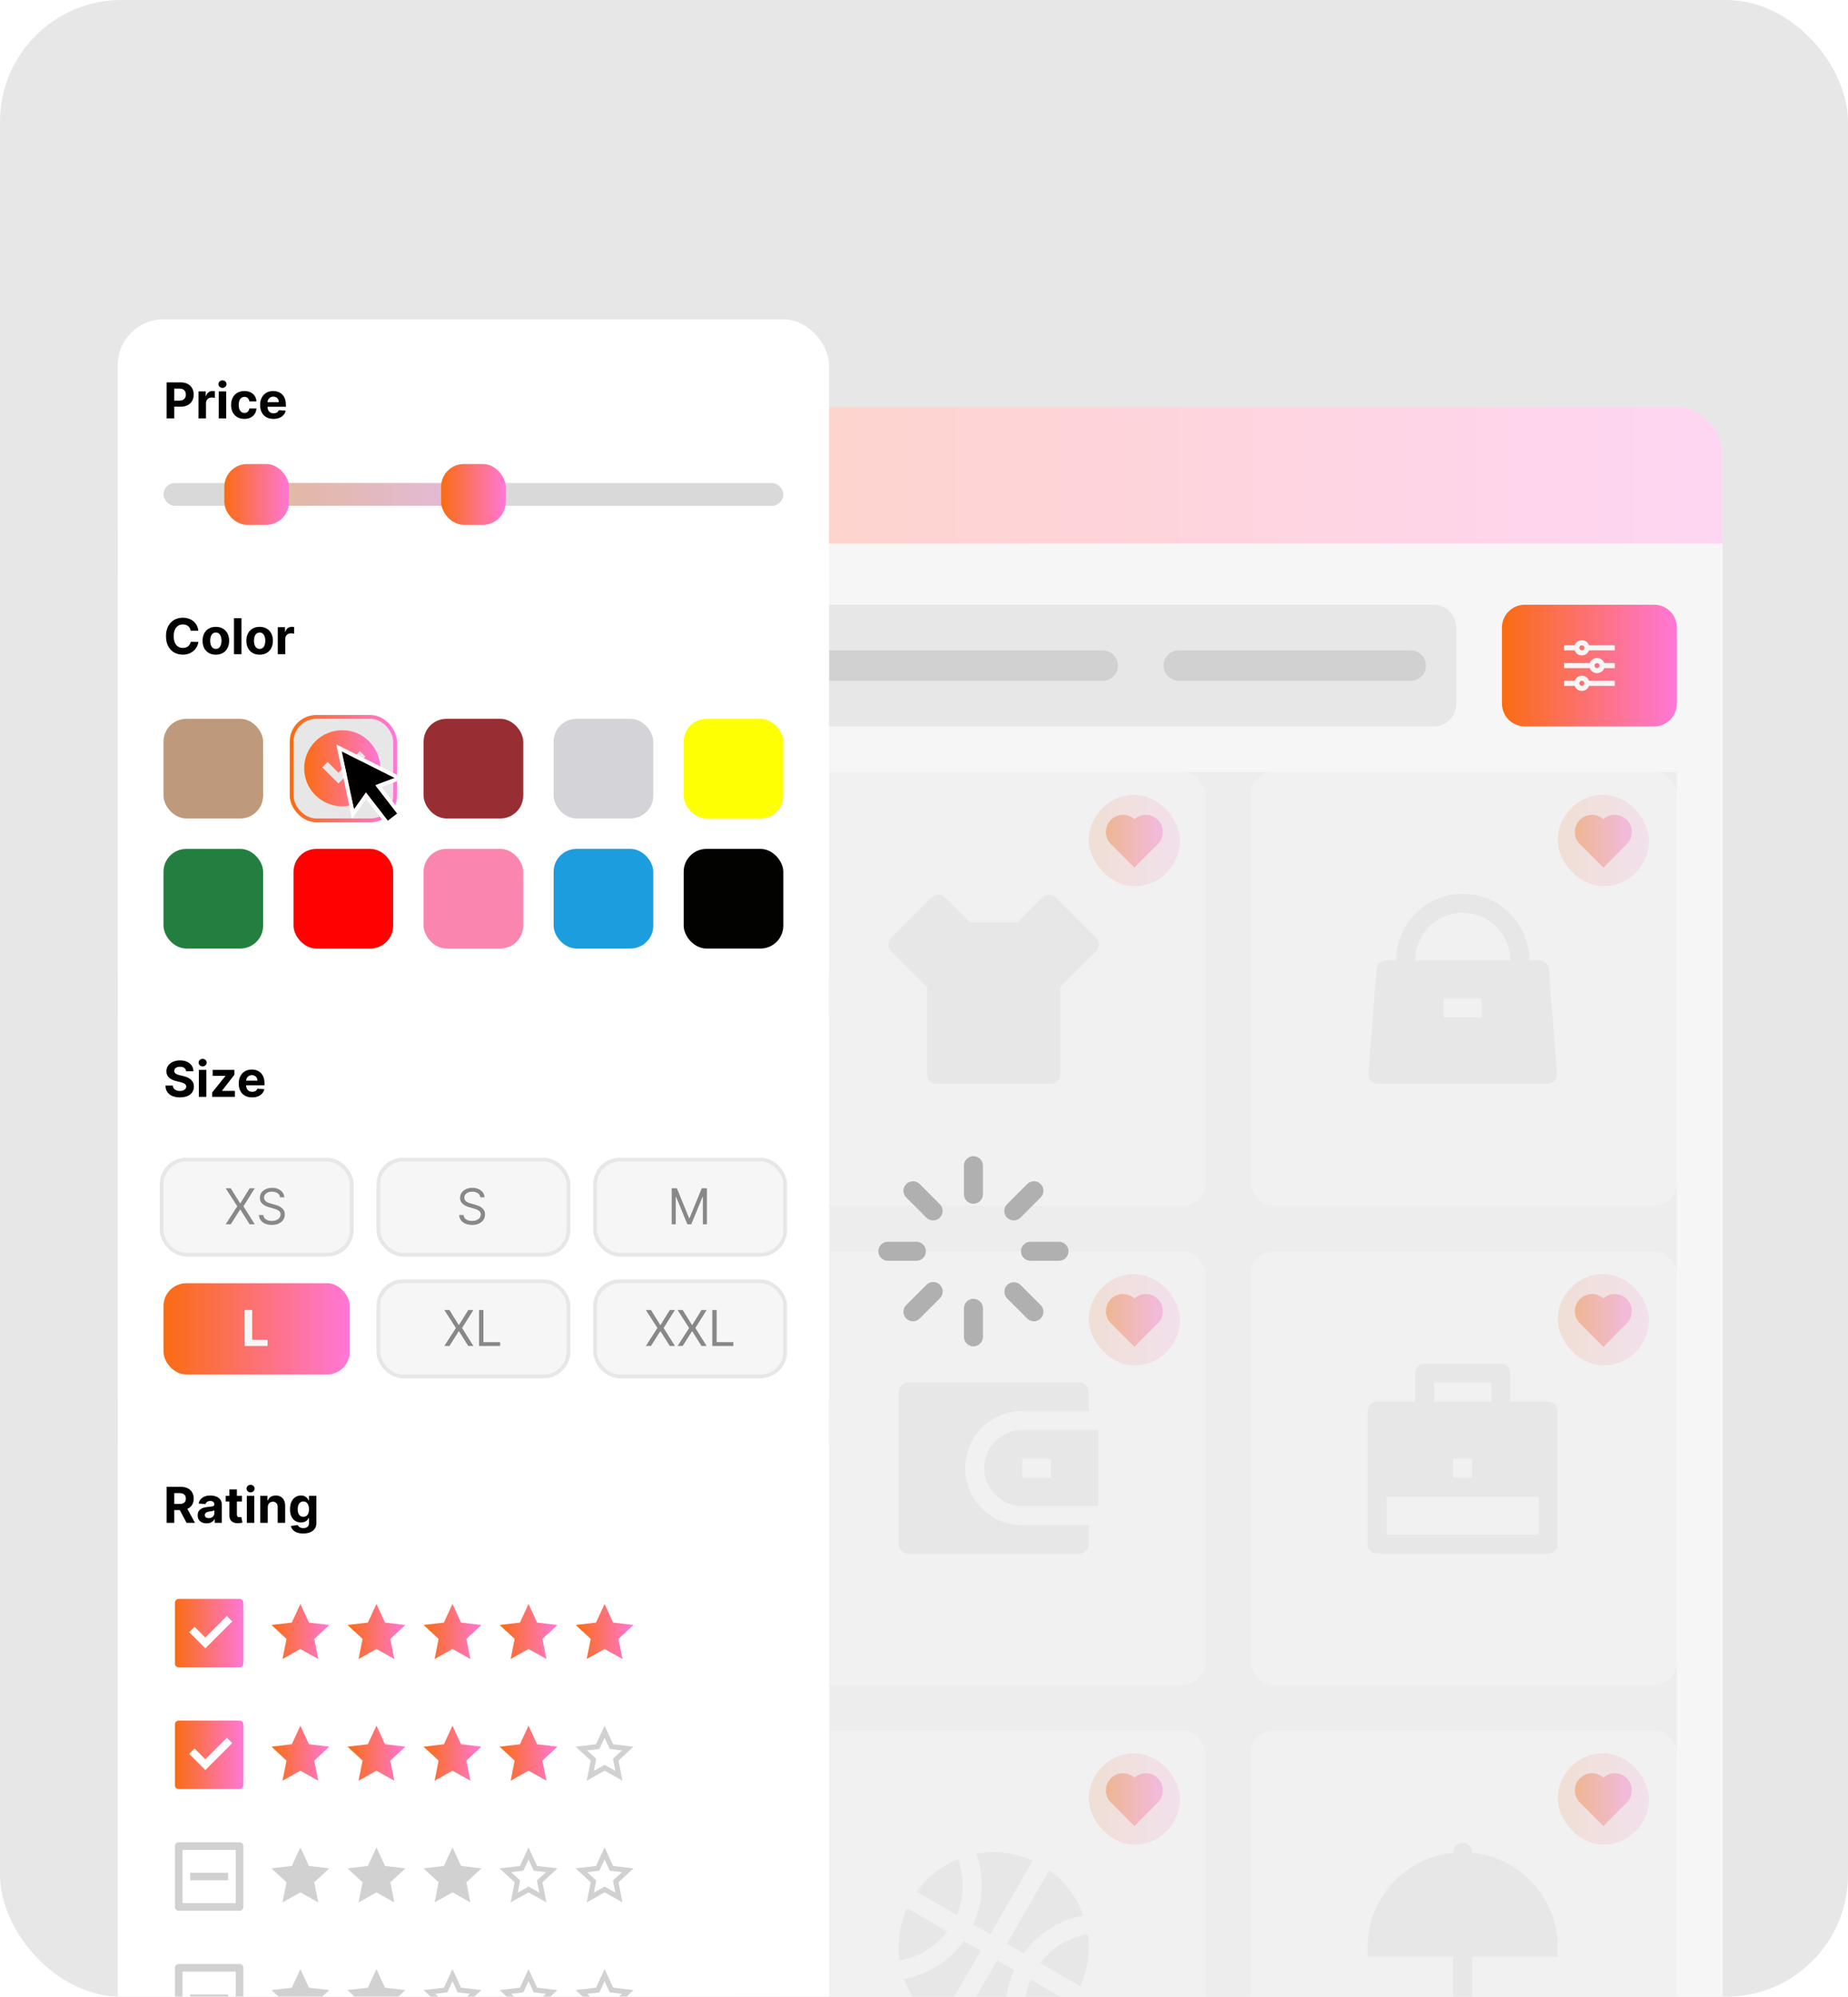 <svg width="486" height="525" viewBox="0 0 486 525" fill="none" xmlns="http://www.w3.org/2000/svg">
<g clip-path="url(#clip0_3101_11355)">
<rect width="486" height="525" rx="32" fill="#E7E7E7"/>
<g filter="url(#filter0_d_3101_11355)">
<g clip-path="url(#clip1_3101_11355)">
<rect x="69" y="107" width="384" height="473" rx="12" fill="white"/>
<rect width="384" height="36" transform="translate(69 107)" fill="url(#paint0_linear_3101_11355)" fill-opacity="0.3"/>
<circle cx="87" cy="125" r="6" fill="url(#paint1_linear_3101_11355)"/>
<circle cx="107" cy="125" r="6" fill="url(#paint2_linear_3101_11355)"/>
<circle cx="127" cy="125" r="6" fill="url(#paint3_linear_3101_11355)"/>
<rect width="384" height="437" transform="translate(69 143)" fill="#F6F6F6"/>
<path d="M81 165C81 161.686 83.686 159 87 159H377C380.314 159 383 161.686 383 165V185C383 188.314 380.314 191 377 191H87C83.686 191 81 188.314 81 185V165Z" fill="#E7E7E7"/>
<g clip-path="url(#clip2_3101_11355)">
<path d="M101.021 178.077L103.877 180.931L102.933 181.875L100.079 179.019C99.016 179.871 97.695 180.334 96.334 180.332C93.022 180.332 90.334 177.644 90.334 174.332C90.334 171.02 93.022 168.332 96.334 168.332C99.646 168.332 102.334 171.02 102.334 174.332C102.336 175.693 101.873 177.015 101.021 178.077ZM99.684 177.582C100.53 176.712 101.003 175.546 101.001 174.332C101.001 171.753 98.912 169.665 96.334 169.665C93.755 169.665 91.667 171.753 91.667 174.332C91.667 176.91 93.755 178.999 96.334 178.999C97.548 179.001 98.714 178.528 99.584 177.682L99.684 177.582Z" fill="black"/>
</g>
<path d="M117 175C117 172.791 118.791 171 121 171H162C164.209 171 166 172.791 166 175C166 177.209 164.209 179 162 179H121C118.791 179 117 177.209 117 175Z" fill="#D1D1D1"/>
<path d="M178 175C178 172.791 179.791 171 182 171H290C292.209 171 294 172.791 294 175C294 177.209 292.209 179 290 179H182C179.791 179 178 177.209 178 175Z" fill="#D1D1D1"/>
<path d="M306 175C306 172.791 307.791 171 310 171H371C373.209 171 375 172.791 375 175C375 177.209 373.209 179 371 179H310C307.791 179 306 177.209 306 175Z" fill="#D1D1D1"/>
<path d="M395 165C395 161.686 397.686 159 401 159H435C438.314 159 441 161.686 441 165V185C441 188.314 438.314 191 435 191H401C397.686 191 395 188.314 395 185V165Z" fill="url(#paint4_linear_3101_11355)"/>
<g clip-path="url(#clip3_3101_11355)">
<path d="M414.114 179C414.252 178.61 414.507 178.272 414.845 178.033C415.183 177.794 415.587 177.665 416.001 177.665C416.415 177.665 416.818 177.794 417.156 178.033C417.494 178.272 417.75 178.61 417.887 179H424.667V180.334H417.887C417.75 180.724 417.494 181.062 417.156 181.301C416.818 181.54 416.415 181.669 416.001 181.669C415.587 181.669 415.183 181.54 414.845 181.301C414.507 181.062 414.252 180.724 414.114 180.334H411.334V179H414.114ZM418.114 174.334C418.252 173.943 418.507 173.605 418.845 173.366C419.183 173.127 419.587 172.999 420.001 172.999C420.415 172.999 420.818 173.127 421.156 173.366C421.494 173.605 421.75 173.943 421.887 174.334H424.667V175.667H421.887C421.75 176.057 421.494 176.395 421.156 176.634C420.818 176.874 420.415 177.002 420.001 177.002C419.587 177.002 419.183 176.874 418.845 176.634C418.507 176.395 418.252 176.057 418.114 175.667H411.334V174.334H418.114ZM414.114 169.667C414.252 169.277 414.507 168.939 414.845 168.7C415.183 168.46 415.587 168.332 416.001 168.332C416.415 168.332 416.818 168.46 417.156 168.7C417.494 168.939 417.75 169.277 417.887 169.667H424.667V171H417.887C417.75 171.391 417.494 171.729 417.156 171.968C416.818 172.207 416.415 172.335 416.001 172.335C415.587 172.335 415.183 172.207 414.845 171.968C414.507 171.729 414.252 171.391 414.114 171H411.334V169.667H414.114ZM416.001 171C416.177 171 416.347 170.93 416.472 170.805C416.597 170.68 416.667 170.51 416.667 170.334C416.667 170.157 416.597 169.987 416.472 169.862C416.347 169.737 416.177 169.667 416.001 169.667C415.824 169.667 415.654 169.737 415.529 169.862C415.404 169.987 415.334 170.157 415.334 170.334C415.334 170.51 415.404 170.68 415.529 170.805C415.654 170.93 415.824 171 416.001 171ZM420.001 175.667C420.177 175.667 420.347 175.597 420.472 175.472C420.597 175.347 420.667 175.177 420.667 175C420.667 174.824 420.597 174.654 420.472 174.529C420.347 174.404 420.177 174.334 420.001 174.334C419.824 174.334 419.654 174.404 419.529 174.529C419.404 174.654 419.334 174.824 419.334 175C419.334 175.177 419.404 175.347 419.529 175.472C419.654 175.597 419.824 175.667 420.001 175.667ZM416.001 180.334C416.177 180.334 416.347 180.263 416.472 180.138C416.597 180.013 416.667 179.844 416.667 179.667C416.667 179.49 416.597 179.321 416.472 179.196C416.347 179.071 416.177 179 416.001 179C415.824 179 415.654 179.071 415.529 179.196C415.404 179.321 415.334 179.49 415.334 179.667C415.334 179.844 415.404 180.013 415.529 180.138C415.654 180.263 415.824 180.334 416.001 180.334Z" fill="#F6F6F6"/>
</g>
<rect x="81" y="203" width="112" height="114" rx="6" fill="white"/>
<rect x="162" y="209" width="24" height="24" rx="12" fill="url(#paint5_linear_3101_11355)" fill-opacity="0.3"/>
<g clip-path="url(#clip4_3101_11355)">
<path d="M174.001 215.397C175.763 213.815 178.485 213.867 180.182 215.568C181.879 217.269 181.937 219.978 180.359 221.745L173.999 228.114L167.641 221.745C166.063 219.978 166.122 217.264 167.818 215.568C169.517 213.87 172.234 213.813 174.001 215.397Z" fill="url(#paint6_linear_3101_11355)"/>
</g>
<g clip-path="url(#clip5_3101_11355)">
<path d="M124.5 240V257.5L137 251.25L149.5 257.5V240H157C157.663 240 158.299 240.263 158.768 240.732C159.237 241.201 159.5 241.837 159.5 242.5V282.5C159.5 283.163 159.237 283.799 158.768 284.268C158.299 284.737 157.663 285 157 285H117C116.337 285 115.701 284.737 115.232 284.268C114.763 283.799 114.5 283.163 114.5 282.5V242.5C114.5 241.837 114.763 241.201 115.232 240.732C115.701 240.263 116.337 240 117 240H124.5ZM137 250L125.75 237.5H148.25L137 250ZM139.5 258.09L137 256.84L134.5 258.09V280H139.5V258.09ZM144.5 265V270H154.5V265H144.5Z" fill="#E7E7E7"/>
</g>
<rect x="205" y="203" width="112" height="114" rx="6" fill="white"/>
<g clip-path="url(#clip6_3101_11355)">
<path d="M267.621 242.501L274.136 235.983C274.368 235.751 274.644 235.566 274.947 235.441C275.251 235.315 275.576 235.25 275.904 235.25C276.233 235.25 276.558 235.315 276.862 235.441C277.165 235.566 277.441 235.751 277.673 235.983L288.278 246.591C288.747 247.06 289.01 247.695 289.01 248.358C289.01 249.021 288.747 249.657 288.278 250.126L278.833 259.571V282.501C278.833 283.164 278.57 283.8 278.101 284.268C277.632 284.737 276.996 285.001 276.333 285.001H246.333C245.67 285.001 245.034 284.737 244.565 284.268C244.097 283.8 243.833 283.164 243.833 282.501V259.571L234.388 250.126C233.92 249.657 233.656 249.021 233.656 248.358C233.656 247.695 233.92 247.06 234.388 246.591L244.993 235.983C245.225 235.751 245.501 235.566 245.805 235.441C246.108 235.315 246.433 235.25 246.762 235.25C247.091 235.25 247.416 235.315 247.719 235.441C248.023 235.566 248.299 235.751 248.531 235.983L255.046 242.501H267.621Z" fill="#E7E7E7"/>
</g>
<rect x="286.334" y="209" width="24" height="24" rx="12" fill="url(#paint7_linear_3101_11355)" fill-opacity="0.3"/>
<g clip-path="url(#clip7_3101_11355)">
<path d="M298.335 215.397C300.096 213.815 302.819 213.867 304.516 215.568C306.213 217.269 306.271 219.978 304.693 221.745L298.333 228.114L291.975 221.745C290.397 219.978 290.456 217.264 292.152 215.568C293.85 213.87 296.568 213.813 298.335 215.397Z" fill="url(#paint8_linear_3101_11355)"/>
</g>
<rect x="329" y="203" width="112" height="114" rx="6" fill="white"/>
<g clip-path="url(#clip8_3101_11355)">
<path d="M384.665 235C389.307 235 393.758 236.844 397.04 240.126C400.321 243.408 402.165 247.859 402.165 252.5H404.85C405.48 252.5 406.086 252.738 406.549 253.165C407.011 253.593 407.294 254.18 407.343 254.808L409.458 282.308C409.509 282.969 409.295 283.623 408.864 284.126C408.432 284.63 407.819 284.941 407.158 284.993L406.965 285H362.365C361.702 285 361.066 284.737 360.597 284.268C360.129 283.799 359.865 283.163 359.865 282.5L359.873 282.308L361.988 254.808C362.036 254.18 362.32 253.593 362.782 253.165C363.244 252.738 363.851 252.5 364.48 252.5H367.165C367.165 247.859 369.009 243.408 372.291 240.126C375.573 236.844 380.024 235 384.665 235ZM389.665 262.5H379.665V267.5H389.665V262.5ZM384.665 240C381.444 240 378.347 241.244 376.021 243.472C373.694 245.699 372.318 248.739 372.178 251.958L372.165 252.5H397.165C397.165 249.279 395.921 246.182 393.694 243.856C391.466 241.529 388.426 240.152 385.208 240.013L384.665 240Z" fill="#E7E7E7"/>
</g>
<rect x="409.666" y="209" width="24" height="24" rx="12" fill="url(#paint9_linear_3101_11355)" fill-opacity="0.3"/>
<g clip-path="url(#clip9_3101_11355)">
<path d="M421.667 215.397C423.429 213.815 426.151 213.867 427.848 215.568C429.545 217.269 429.603 219.978 428.025 221.745L421.665 228.114L415.307 221.745C413.729 219.978 413.788 217.264 415.484 215.568C417.183 213.87 419.9 213.813 421.667 215.397Z" fill="url(#paint10_linear_3101_11355)"/>
</g>
<rect x="81" y="329" width="112" height="114" rx="6" fill="white"/>
<g clip-path="url(#clip10_3101_11355)">
<path d="M117 386H124.5C125.826 386 127.098 386.527 128.036 387.464C128.973 388.402 129.5 389.674 129.5 391V403.5C129.5 404.826 128.973 406.098 128.036 407.036C127.098 407.973 125.826 408.5 124.5 408.5H117C115.674 408.5 114.402 407.973 113.464 407.036C112.527 406.098 112 404.826 112 403.5V386C112 372.193 123.193 361 137 361C150.807 361 162 372.193 162 386V403.5C162 404.826 161.473 406.098 160.536 407.036C159.598 407.973 158.326 408.5 157 408.5H149.5C148.174 408.5 146.902 407.973 145.964 407.036C145.027 406.098 144.5 404.826 144.5 403.5V391C144.5 389.674 145.027 388.402 145.964 387.464C146.902 386.527 148.174 386 149.5 386H157C157 380.696 154.893 375.609 151.142 371.858C147.391 368.107 142.304 366 137 366C131.696 366 126.609 368.107 122.858 371.858C119.107 375.609 117 380.696 117 386Z" fill="#E7E7E7"/>
</g>
<rect x="162" y="335" width="24" height="24" rx="12" fill="url(#paint11_linear_3101_11355)" fill-opacity="0.3"/>
<g clip-path="url(#clip11_3101_11355)">
<path d="M174.001 341.397C175.763 339.815 178.485 339.867 180.182 341.568C181.879 343.269 181.937 345.978 180.359 347.745L173.999 354.114L167.641 347.745C166.063 345.978 166.122 343.264 167.818 341.568C169.517 339.87 172.234 339.813 174.001 341.397Z" fill="url(#paint12_linear_3101_11355)"/>
</g>
<rect x="205" y="329" width="112" height="114" rx="6" fill="white"/>
<g clip-path="url(#clip12_3101_11355)">
<path d="M286.334 371H268.834C264.856 371 261.04 372.58 258.227 375.393C255.414 378.206 253.834 382.022 253.834 386C253.834 389.978 255.414 393.794 258.227 396.607C261.04 399.42 264.856 401 268.834 401H286.334V406C286.334 406.663 286.071 407.299 285.602 407.768C285.133 408.237 284.497 408.5 283.834 408.5H238.834C238.171 408.5 237.535 408.237 237.066 407.768C236.597 407.299 236.334 406.663 236.334 406V366C236.334 365.337 236.597 364.701 237.066 364.232C237.535 363.763 238.171 363.5 238.834 363.5H283.834C284.497 363.5 285.133 363.763 285.602 364.232C286.071 364.701 286.334 365.337 286.334 366V371ZM268.834 376H288.834V396H268.834C266.182 396 263.638 394.946 261.763 393.071C259.888 391.196 258.834 388.652 258.834 386C258.834 383.348 259.888 380.804 261.763 378.929C263.638 377.054 266.182 376 268.834 376ZM268.834 383.5V388.5H276.334V383.5H268.834Z" fill="#E7E7E7"/>
</g>
<rect x="286.334" y="335" width="24" height="24" rx="12" fill="url(#paint13_linear_3101_11355)" fill-opacity="0.3"/>
<g clip-path="url(#clip13_3101_11355)">
<path d="M298.335 341.397C300.096 339.815 302.819 339.867 304.516 341.568C306.213 343.269 306.271 345.978 304.693 347.745L298.333 354.114L291.975 347.745C290.397 345.978 290.456 343.264 292.152 341.568C293.85 339.87 296.568 339.813 298.335 341.397Z" fill="url(#paint14_linear_3101_11355)"/>
</g>
<rect x="329" y="329" width="112" height="114" rx="6" fill="white"/>
<g clip-path="url(#clip14_3101_11355)">
<path d="M372.166 368.5V361C372.166 360.337 372.429 359.701 372.898 359.232C373.367 358.763 374.003 358.5 374.666 358.5H394.666C395.329 358.5 395.965 358.763 396.434 359.232C396.903 359.701 397.166 360.337 397.166 361V368.5H407.166C407.829 368.5 408.465 368.763 408.934 369.232C409.403 369.701 409.666 370.337 409.666 371V406C409.666 406.663 409.403 407.299 408.934 407.768C408.465 408.237 407.829 408.5 407.166 408.5H362.166C361.503 408.5 360.867 408.237 360.398 407.768C359.929 407.299 359.666 406.663 359.666 406V371C359.666 370.337 359.929 369.701 360.398 369.232C360.867 368.763 361.503 368.5 362.166 368.5H372.166ZM364.666 393.5V403.5H404.666V393.5H364.666ZM382.166 383.5V388.5H387.166V383.5H382.166ZM377.166 363.5V368.5H392.166V363.5H377.166Z" fill="#E7E7E7"/>
</g>
<rect x="409.666" y="335" width="24" height="24" rx="12" fill="url(#paint15_linear_3101_11355)" fill-opacity="0.3"/>
<g clip-path="url(#clip15_3101_11355)">
<path d="M421.667 341.397C423.429 339.815 426.151 339.867 427.848 341.568C429.545 343.269 429.603 345.978 428.025 347.745L421.665 354.114L415.307 347.745C413.729 345.978 413.788 343.264 415.484 341.568C417.183 339.87 419.9 339.813 421.667 341.397Z" fill="url(#paint16_linear_3101_11355)"/>
</g>
<rect x="81" y="455" width="112" height="114" rx="6" fill="white"/>
<g clip-path="url(#clip16_3101_11355)">
<path d="M114.5 489.5H159.5C160.163 489.5 160.799 489.763 161.268 490.232C161.737 490.701 162 491.337 162 492V532C162 532.663 161.737 533.299 161.268 533.768C160.799 534.237 160.163 534.5 159.5 534.5H114.5C113.837 534.5 113.201 534.237 112.732 533.768C112.263 533.299 112 532.663 112 532V492C112 491.337 112.263 490.701 112.732 490.232C113.201 489.763 113.837 489.5 114.5 489.5ZM119.5 499.5V504.5H124.5V499.5H119.5ZM119.5 509.5V514.5H124.5V509.5H119.5ZM119.5 519.5V524.5H154.5V519.5H119.5ZM129.5 509.5V514.5H134.5V509.5H129.5ZM129.5 499.5V504.5H134.5V499.5H129.5ZM139.5 499.5V504.5H144.5V499.5H139.5ZM149.5 499.5V504.5H154.5V499.5H149.5ZM139.5 509.5V514.5H144.5V509.5H139.5ZM149.5 509.5V514.5H154.5V509.5H149.5Z" fill="#E7E7E7"/>
</g>
<rect x="162" y="461" width="24" height="24" rx="12" fill="url(#paint17_linear_3101_11355)" fill-opacity="0.3"/>
<g clip-path="url(#clip17_3101_11355)">
<path d="M174.001 467.397C175.763 465.815 178.485 465.867 180.182 467.568C181.879 469.269 181.937 471.978 180.359 473.745L173.999 480.114L167.641 473.745C166.063 471.978 166.122 469.264 167.818 467.568C169.517 465.87 172.234 465.813 174.001 467.397Z" fill="url(#paint18_linear_3101_11355)"/>
</g>
<rect x="205" y="455" width="112" height="114" rx="6" fill="white"/>
<g clip-path="url(#clip18_3101_11355)">
<path d="M262.249 515.415L266.686 517.978C264.037 523.845 263.759 530.509 265.909 536.578C264.4 536.86 262.869 537.001 261.334 537C257.792 537.006 254.289 536.256 251.059 534.8L262.249 515.415ZM271.041 520.495L281.626 526.605C278.869 530.432 275.089 533.404 270.719 535.18C269.055 530.686 269.062 525.744 270.739 521.255L271.041 520.495ZM253.484 510.355L257.921 512.915L246.731 532.29C242.592 529.309 239.461 525.135 237.756 520.328C243.797 519.212 249.214 515.907 252.969 511.045L253.484 510.355ZM286.099 508.54C286.256 509.673 286.336 510.828 286.336 512C286.342 515.542 285.592 519.045 284.136 522.275L273.546 516.163C276.528 512.227 280.862 509.537 285.711 508.61L286.099 508.54ZM238.536 501.728L249.124 507.84C246.06 511.884 241.572 514.61 236.571 515.465C236.413 514.317 236.334 513.159 236.334 512C236.334 508.338 237.121 504.86 238.534 501.725L238.536 501.728ZM275.939 491.708C280.078 494.689 283.209 498.862 284.914 503.67C278.872 504.788 273.455 508.095 269.699 512.958L269.186 513.648L264.749 511.085L275.939 491.71V491.708ZM261.334 487C264.996 487 268.474 487.788 271.609 489.2L260.419 508.585L255.981 506.025C258.632 500.156 258.911 493.49 256.759 487.42C258.268 487.139 259.799 486.998 261.334 487ZM251.951 488.825C253.613 493.32 253.604 498.262 251.926 502.75L251.626 503.508L241.041 497.395C243.692 493.717 247.29 490.827 251.451 489.03L251.951 488.823V488.825Z" fill="#E7E7E7"/>
</g>
<rect x="286.334" y="461" width="24" height="24" rx="12" fill="url(#paint19_linear_3101_11355)" fill-opacity="0.3"/>
<g clip-path="url(#clip19_3101_11355)">
<path d="M298.335 467.397C300.096 465.815 302.819 465.867 304.516 467.568C306.213 469.269 306.271 471.978 304.693 473.745L298.333 480.114L291.975 473.745C290.397 471.978 290.456 469.264 292.152 467.568C293.85 465.87 296.568 465.813 298.335 467.397Z" fill="url(#paint20_linear_3101_11355)"/>
</g>
<rect x="329" y="455" width="112" height="114" rx="6" fill="white"/>
<g clip-path="url(#clip20_3101_11355)">
<path d="M387.166 487.125C399.799 488.377 409.666 499.038 409.666 512V514.5H387.166V529.5C387.166 530.826 387.693 532.098 388.63 533.036C389.568 533.973 390.84 534.5 392.166 534.5C393.492 534.5 394.764 533.973 395.702 533.036C396.639 532.098 397.166 530.826 397.166 529.5V527H402.166V529.5C402.166 532.152 401.112 534.696 399.237 536.571C397.362 538.446 394.818 539.5 392.166 539.5C389.514 539.5 386.97 538.446 385.095 536.571C383.22 534.696 382.166 532.152 382.166 529.5V514.5H359.666V512C359.666 499.038 369.534 488.377 382.166 487.125V487C382.166 486.337 382.429 485.701 382.898 485.232C383.367 484.763 384.003 484.5 384.666 484.5C385.329 484.5 385.965 484.763 386.434 485.232C386.903 485.701 387.166 486.337 387.166 487V487.125Z" fill="#E7E7E7"/>
</g>
<rect x="409.666" y="461" width="24" height="24" rx="12" fill="url(#paint21_linear_3101_11355)" fill-opacity="0.3"/>
<g clip-path="url(#clip21_3101_11355)">
<path d="M421.667 467.397C423.429 465.815 426.151 465.867 427.848 467.568C429.545 469.269 429.603 471.978 428.025 473.745L421.665 480.114L415.307 473.745C413.729 471.978 413.788 469.264 415.484 467.568C417.183 465.87 419.9 465.813 421.667 467.397Z" fill="url(#paint22_linear_3101_11355)"/>
</g>
</g>
</g>
<rect opacity="0.6" x="61" y="203" width="380" height="349" fill="#E7E7E7"/>
<g clip-path="url(#clip22_3101_11355)">
<path d="M256 304C256.663 304 257.299 304.263 257.768 304.732C258.237 305.201 258.5 305.837 258.5 306.5V314C258.5 314.663 258.237 315.299 257.768 315.768C257.299 316.237 256.663 316.5 256 316.5C255.337 316.5 254.701 316.237 254.232 315.768C253.763 315.299 253.5 314.663 253.5 314V306.5C253.5 305.837 253.763 305.201 254.232 304.732C254.701 304.263 255.337 304 256 304ZM256 341.5C256.663 341.5 257.299 341.763 257.768 342.232C258.237 342.701 258.5 343.337 258.5 344V351.5C258.5 352.163 258.237 352.799 257.768 353.268C257.299 353.737 256.663 354 256 354C255.337 354 254.701 353.737 254.232 353.268C253.763 352.799 253.5 352.163 253.5 351.5V344C253.5 343.337 253.763 342.701 254.232 342.232C254.701 341.763 255.337 341.5 256 341.5ZM281 329C281 329.663 280.737 330.299 280.268 330.768C279.799 331.237 279.163 331.5 278.5 331.5H271C270.337 331.5 269.701 331.237 269.232 330.768C268.763 330.299 268.5 329.663 268.5 329C268.5 328.337 268.763 327.701 269.232 327.232C269.701 326.763 270.337 326.5 271 326.5H278.5C279.163 326.5 279.799 326.763 280.268 327.232C280.737 327.701 281 328.337 281 329ZM243.5 329C243.5 329.663 243.237 330.299 242.768 330.768C242.299 331.237 241.663 331.5 241 331.5H233.5C232.837 331.5 232.201 331.237 231.732 330.768C231.263 330.299 231 329.663 231 329C231 328.337 231.263 327.701 231.732 327.232C232.201 326.763 232.837 326.5 233.5 326.5H241C241.663 326.5 242.299 326.763 242.768 327.232C243.237 327.701 243.5 328.337 243.5 329ZM273.677 346.677C273.209 347.146 272.573 347.409 271.91 347.409C271.247 347.409 270.611 347.146 270.142 346.677L264.84 341.375C264.385 340.903 264.133 340.272 264.138 339.616C264.144 338.961 264.407 338.334 264.87 337.87C265.334 337.407 265.961 337.144 266.616 337.138C267.272 337.133 267.903 337.385 268.375 337.84L273.677 343.14C273.91 343.372 274.094 343.648 274.22 343.951C274.346 344.255 274.411 344.58 274.411 344.909C274.411 345.237 274.346 345.563 274.22 345.866C274.094 346.17 273.91 346.445 273.677 346.677ZM247.16 320.16C246.691 320.629 246.055 320.892 245.392 320.892C244.73 320.892 244.094 320.629 243.625 320.16L238.325 314.86C237.856 314.391 237.592 313.755 237.592 313.092C237.592 312.429 237.855 311.793 238.324 311.324C238.793 310.855 239.428 310.591 240.092 310.591C240.755 310.591 241.391 310.854 241.86 311.322L247.16 316.625C247.629 317.094 247.892 317.73 247.892 318.392C247.892 319.055 247.629 319.691 247.16 320.16ZM238.325 346.677C237.856 346.209 237.593 345.573 237.593 344.91C237.593 344.247 237.856 343.611 238.325 343.142L243.628 337.84C243.858 337.601 244.134 337.411 244.439 337.28C244.744 337.149 245.072 337.08 245.404 337.077C245.736 337.074 246.065 337.137 246.372 337.263C246.68 337.389 246.959 337.574 247.193 337.809C247.428 338.044 247.614 338.323 247.74 338.63C247.865 338.937 247.929 339.267 247.926 339.599C247.923 339.93 247.854 340.258 247.723 340.564C247.592 340.869 247.401 341.144 247.163 341.375L241.862 346.677C241.63 346.91 241.355 347.094 241.051 347.22C240.748 347.346 240.422 347.411 240.094 347.411C239.765 347.411 239.44 347.346 239.136 347.22C238.833 347.094 238.557 346.91 238.325 346.677ZM264.84 320.16C264.371 319.691 264.108 319.055 264.108 318.392C264.108 317.73 264.371 317.094 264.84 316.625L270.14 311.322C270.609 310.853 271.245 310.59 271.908 310.589C272.571 310.589 273.207 310.852 273.676 311.321C274.145 311.79 274.409 312.426 274.409 313.089C274.409 313.752 274.146 314.388 273.677 314.858L268.375 320.16C267.906 320.629 267.27 320.892 266.607 320.892C265.945 320.892 265.309 320.629 264.84 320.16Z" fill="#B0B0B0"/>
</g>
<g filter="url(#filter1_d_3101_11355)">
<g clip-path="url(#clip23_3101_11355)">
<rect x="31" y="72" width="187" height="497.4" rx="12" fill="white"/>
<g clip-path="url(#clip24_3101_11355)">
<rect width="187" height="61" transform="translate(31 72)" fill="white"/>
<path d="M43.822 98V88.546H47.552C48.269 88.546 48.88 88.682 49.385 88.956C49.889 89.227 50.274 89.604 50.539 90.087C50.806 90.567 50.94 91.121 50.94 91.749C50.94 92.377 50.805 92.931 50.534 93.411C50.263 93.891 49.871 94.265 49.357 94.533C48.846 94.801 48.227 94.935 47.501 94.935H45.124V93.333H47.178C47.563 93.333 47.88 93.267 48.129 93.134C48.381 92.999 48.569 92.813 48.692 92.576C48.818 92.336 48.881 92.06 48.881 91.749C48.881 91.435 48.818 91.162 48.692 90.928C48.569 90.691 48.381 90.507 48.129 90.378C47.877 90.246 47.556 90.18 47.169 90.18H45.821V98H43.822ZM52.202 98V90.909H54.108V92.146H54.182C54.312 91.706 54.529 91.374 54.833 91.149C55.138 90.921 55.489 90.808 55.886 90.808C55.984 90.808 56.09 90.814 56.204 90.826C56.318 90.838 56.418 90.855 56.504 90.877V92.622C56.412 92.594 56.284 92.57 56.121 92.548C55.958 92.526 55.809 92.516 55.673 92.516C55.384 92.516 55.126 92.579 54.898 92.705C54.673 92.828 54.495 93 54.362 93.222C54.233 93.444 54.168 93.699 54.168 93.988V98H52.202ZM57.521 98V90.909H59.488V98H57.521ZM58.509 89.995C58.217 89.995 57.966 89.898 57.757 89.704C57.55 89.507 57.447 89.272 57.447 88.998C57.447 88.727 57.55 88.495 57.757 88.301C57.966 88.104 58.217 88.005 58.509 88.005C58.801 88.005 59.051 88.104 59.257 88.301C59.466 88.495 59.571 88.727 59.571 88.998C59.571 89.272 59.466 89.507 59.257 89.704C59.051 89.898 58.801 89.995 58.509 89.995ZM64.267 98.138C63.541 98.138 62.916 97.985 62.393 97.677C61.873 97.366 61.472 96.935 61.192 96.384C60.915 95.833 60.777 95.199 60.777 94.482C60.777 93.756 60.917 93.119 61.197 92.571C61.48 92.02 61.882 91.591 62.402 91.283C62.922 90.972 63.541 90.817 64.258 90.817C64.876 90.817 65.418 90.929 65.883 91.154C66.347 91.378 66.715 91.694 66.986 92.1C67.257 92.506 67.406 92.983 67.434 93.531H65.578C65.526 93.177 65.387 92.893 65.163 92.677C64.941 92.459 64.65 92.349 64.29 92.349C63.985 92.349 63.719 92.433 63.491 92.599C63.267 92.762 63.091 93 62.965 93.314C62.839 93.628 62.776 94.008 62.776 94.454C62.776 94.907 62.837 95.292 62.961 95.609C63.087 95.926 63.264 96.167 63.491 96.334C63.719 96.5 63.985 96.583 64.29 96.583C64.515 96.583 64.716 96.537 64.895 96.444C65.076 96.352 65.226 96.218 65.343 96.043C65.463 95.864 65.541 95.65 65.578 95.401H67.434C67.403 95.943 67.255 96.42 66.991 96.832C66.729 97.241 66.368 97.561 65.906 97.792C65.444 98.023 64.898 98.138 64.267 98.138ZM71.924 98.138C71.195 98.138 70.567 97.991 70.041 97.695C69.518 97.397 69.115 96.975 68.832 96.43C68.548 95.883 68.407 95.235 68.407 94.487C68.407 93.757 68.548 93.117 68.832 92.566C69.115 92.016 69.513 91.586 70.027 91.278C70.544 90.971 71.15 90.817 71.846 90.817C72.314 90.817 72.749 90.892 73.153 91.043C73.559 91.191 73.913 91.414 74.214 91.712C74.519 92.011 74.756 92.386 74.925 92.839C75.094 93.288 75.179 93.814 75.179 94.418V94.958H69.192V93.739H73.328C73.328 93.456 73.266 93.205 73.143 92.987C73.02 92.768 72.849 92.597 72.631 92.474C72.415 92.348 72.165 92.285 71.878 92.285C71.58 92.285 71.315 92.354 71.084 92.493C70.857 92.628 70.678 92.811 70.549 93.042C70.42 93.27 70.353 93.524 70.35 93.804V94.962C70.35 95.313 70.415 95.616 70.544 95.872C70.677 96.127 70.863 96.324 71.103 96.463C71.343 96.601 71.627 96.671 71.957 96.671C72.175 96.671 72.375 96.64 72.557 96.578C72.739 96.517 72.894 96.424 73.023 96.301C73.153 96.178 73.251 96.027 73.319 95.849L75.138 95.969C75.045 96.406 74.856 96.787 74.57 97.114C74.287 97.437 73.92 97.689 73.471 97.871C73.025 98.049 72.509 98.138 71.924 98.138Z" fill="black"/>
<rect x="43" y="115" width="163" height="6" rx="3" fill="#D9D9D9"/>
<path d="M68 115H120V121H68V115Z" fill="url(#paint23_linear_3101_11355)" fill-opacity="0.3"/>
<rect x="59" y="110" width="17" height="16" rx="6" fill="url(#paint24_linear_3101_11355)"/>
<rect x="116" y="110" width="17" height="16" rx="6" fill="url(#paint25_linear_3101_11355)"/>
</g>
<g clip-path="url(#clip25_3101_11355)">
<rect width="187" height="115.4" transform="translate(31 134)" fill="white"/>
<path d="M52.164 153.855H50.142C50.105 153.594 50.029 153.362 49.916 153.158C49.802 152.952 49.655 152.777 49.477 152.632C49.298 152.487 49.092 152.377 48.858 152.3C48.627 152.223 48.377 152.184 48.106 152.184C47.617 152.184 47.19 152.306 46.827 152.549C46.464 152.789 46.182 153.14 45.982 153.602C45.782 154.06 45.682 154.617 45.682 155.273C45.682 155.947 45.782 156.513 45.982 156.972C46.185 157.43 46.468 157.776 46.832 158.01C47.195 158.244 47.615 158.361 48.092 158.361C48.36 158.361 48.608 158.326 48.835 158.255C49.066 158.184 49.271 158.081 49.449 157.946C49.628 157.807 49.776 157.639 49.892 157.442C50.012 157.246 50.096 157.021 50.142 156.768L52.164 156.778C52.111 157.212 51.981 157.63 51.771 158.033C51.565 158.433 51.287 158.792 50.936 159.109C50.588 159.423 50.172 159.672 49.689 159.857C49.209 160.038 48.666 160.129 48.06 160.129C47.216 160.129 46.462 159.938 45.798 159.557C45.136 159.175 44.613 158.623 44.228 157.9C43.846 157.176 43.656 156.301 43.656 155.273C43.656 154.242 43.849 153.365 44.237 152.641C44.625 151.918 45.151 151.367 45.816 150.989C46.481 150.607 47.229 150.416 48.06 150.416C48.608 150.416 49.115 150.493 49.583 150.647C50.054 150.801 50.471 151.026 50.834 151.321C51.197 151.613 51.493 151.972 51.721 152.397C51.951 152.821 52.099 153.308 52.164 153.855ZM56.764 160.138C56.047 160.138 55.427 159.986 54.904 159.681C54.383 159.374 53.982 158.946 53.699 158.398C53.416 157.847 53.274 157.209 53.274 156.482C53.274 155.75 53.416 155.11 53.699 154.562C53.982 154.011 54.383 153.583 54.904 153.278C55.427 152.971 56.047 152.817 56.764 152.817C57.481 152.817 58.1 152.971 58.62 153.278C59.143 153.583 59.546 154.011 59.829 154.562C60.112 155.11 60.254 155.75 60.254 156.482C60.254 157.209 60.112 157.847 59.829 158.398C59.546 158.946 59.143 159.374 58.62 159.681C58.1 159.986 57.481 160.138 56.764 160.138ZM56.773 158.615C57.099 158.615 57.372 158.523 57.59 158.338C57.809 158.15 57.974 157.895 58.084 157.572C58.198 157.249 58.255 156.881 58.255 156.468C58.255 156.056 58.198 155.688 58.084 155.365C57.974 155.042 57.809 154.786 57.59 154.599C57.372 154.411 57.099 154.317 56.773 154.317C56.444 154.317 56.167 154.411 55.942 154.599C55.721 154.786 55.553 155.042 55.439 155.365C55.328 155.688 55.273 156.056 55.273 156.468C55.273 156.881 55.328 157.249 55.439 157.572C55.553 157.895 55.721 158.15 55.942 158.338C56.167 158.523 56.444 158.615 56.773 158.615ZM63.499 150.545V160H61.533V150.545H63.499ZM68.279 160.138C67.562 160.138 66.941 159.986 66.418 159.681C65.898 159.374 65.496 158.946 65.213 158.398C64.93 157.847 64.789 157.209 64.789 156.482C64.789 155.75 64.93 155.11 65.213 154.562C65.496 154.011 65.898 153.583 66.418 153.278C66.941 152.971 67.562 152.817 68.279 152.817C68.996 152.817 69.614 152.971 70.135 153.278C70.658 153.583 71.061 154.011 71.344 154.562C71.627 155.11 71.769 155.75 71.769 156.482C71.769 157.209 71.627 157.847 71.344 158.398C71.061 158.946 70.658 159.374 70.135 159.681C69.614 159.986 68.996 160.138 68.279 160.138ZM68.288 158.615C68.614 158.615 68.886 158.523 69.105 158.338C69.323 158.15 69.488 157.895 69.599 157.572C69.713 157.249 69.77 156.881 69.77 156.468C69.77 156.056 69.713 155.688 69.599 155.365C69.488 155.042 69.323 154.786 69.105 154.599C68.886 154.411 68.614 154.317 68.288 154.317C67.959 154.317 67.682 154.411 67.457 154.599C67.235 154.786 67.068 155.042 66.954 155.365C66.843 155.688 66.788 156.056 66.788 156.468C66.788 156.881 66.843 157.249 66.954 157.572C67.068 157.895 67.235 158.15 67.457 158.338C67.682 158.523 67.959 158.615 68.288 158.615ZM73.047 160V152.909H74.954V154.146H75.028C75.157 153.706 75.374 153.374 75.679 153.149C75.984 152.921 76.334 152.808 76.731 152.808C76.83 152.808 76.936 152.814 77.05 152.826C77.164 152.838 77.264 152.855 77.35 152.877V154.622C77.258 154.594 77.13 154.569 76.967 154.548C76.804 154.526 76.654 154.516 76.519 154.516C76.23 154.516 75.971 154.579 75.743 154.705C75.519 154.828 75.34 155 75.208 155.222C75.079 155.444 75.014 155.699 75.014 155.988V160H73.047Z" fill="black"/>
<rect x="43" y="177" width="26.2" height="26.2" rx="6" fill="#BE997B"/>
<rect x="76.699" y="176.5" width="27.2" height="27.2" rx="6.5" fill="#E7E7E7" stroke="url(#paint26_linear_3101_11355)"/>
<rect x="111.4" y="177" width="26.2" height="26.2" rx="6" fill="#992D34"/>
<rect x="145.6" y="177" width="26.2" height="26.2" rx="6" fill="#D4D4D8"/>
<rect x="179.801" y="177" width="26.2" height="26.2" rx="6" fill="#FFFF04"/>
<rect x="43" y="211.199" width="26.2" height="26.2" rx="6" fill="#237F40"/>
<rect x="77.199" y="211.199" width="26.2" height="26.2" rx="6" fill="#FF0101"/>
<rect x="111.4" y="211.199" width="26.2" height="26.2" rx="6" fill="#FA86B0"/>
<rect x="145.6" y="211.199" width="26.2" height="26.2" rx="6" fill="#1C9DDD"/>
<rect x="179.801" y="211.199" width="26.2" height="26.2" rx="6" fill="#020300"/>
</g>
<g clip-path="url(#clip26_3101_11355)">
<rect width="187" height="111" transform="translate(31 250.398)" fill="white"/>
<path d="M48.951 269.663C48.914 269.291 48.755 269.001 48.475 268.795C48.195 268.589 47.815 268.486 47.335 268.486C47.009 268.486 46.733 268.532 46.508 268.624C46.284 268.714 46.111 268.838 45.992 268.998C45.874 269.158 45.816 269.34 45.816 269.543C45.81 269.712 45.845 269.86 45.922 269.986C46.002 270.112 46.111 270.222 46.25 270.314C46.389 270.403 46.548 270.482 46.73 270.549C46.912 270.614 47.106 270.669 47.312 270.716L48.161 270.919C48.574 271.011 48.952 271.134 49.297 271.288C49.642 271.442 49.94 271.631 50.193 271.856C50.445 272.08 50.64 272.345 50.779 272.65C50.92 272.955 50.993 273.304 50.996 273.698C50.993 274.276 50.845 274.778 50.553 275.203C50.263 275.624 49.845 275.952 49.297 276.186C48.752 276.417 48.095 276.532 47.326 276.532C46.562 276.532 45.898 276.415 45.331 276.181C44.768 275.948 44.328 275.601 44.011 275.143C43.697 274.681 43.532 274.11 43.517 273.43H45.451C45.473 273.747 45.564 274.012 45.724 274.224C45.887 274.433 46.104 274.592 46.375 274.7C46.649 274.804 46.958 274.857 47.303 274.857C47.641 274.857 47.935 274.807 48.184 274.709C48.437 274.61 48.632 274.473 48.771 274.298C48.909 274.123 48.978 273.921 48.978 273.693C48.978 273.481 48.915 273.302 48.789 273.158C48.666 273.013 48.484 272.89 48.244 272.788C48.007 272.687 47.717 272.594 47.372 272.511L46.342 272.253C45.545 272.059 44.916 271.756 44.454 271.343C43.992 270.931 43.763 270.375 43.766 269.677C43.763 269.104 43.916 268.604 44.223 268.176C44.534 267.749 44.961 267.415 45.502 267.175C46.044 266.935 46.659 266.815 47.349 266.815C48.05 266.815 48.663 266.935 49.186 267.175C49.712 267.415 50.122 267.749 50.414 268.176C50.706 268.604 50.857 269.1 50.867 269.663H48.951ZM52.303 276.398V269.308H54.27V276.398H52.303ZM53.291 268.393C52.999 268.393 52.748 268.297 52.539 268.103C52.333 267.906 52.23 267.67 52.23 267.396C52.23 267.125 52.333 266.893 52.539 266.699C52.748 266.502 52.999 266.404 53.291 266.404C53.584 266.404 53.833 266.502 54.039 266.699C54.248 266.893 54.353 267.125 54.353 267.396C54.353 267.67 54.248 267.906 54.039 268.103C53.833 268.297 53.584 268.393 53.291 268.393ZM55.808 276.398V275.226L59.28 270.928V270.877H55.928V269.308H61.648V270.586L58.389 274.778V274.829H61.768V276.398H55.808ZM66.3 276.537C65.571 276.537 64.943 276.389 64.417 276.094C63.894 275.795 63.491 275.374 63.208 274.829C62.924 274.281 62.783 273.633 62.783 272.885C62.783 272.156 62.924 271.516 63.208 270.965C63.491 270.414 63.889 269.985 64.403 269.677C64.92 269.369 65.526 269.215 66.222 269.215C66.69 269.215 67.125 269.291 67.528 269.441C67.935 269.589 68.289 269.812 68.59 270.111C68.895 270.409 69.132 270.785 69.301 271.237C69.471 271.687 69.555 272.213 69.555 272.816V273.356H63.568V272.137H67.704C67.704 271.854 67.642 271.603 67.519 271.385C67.396 271.166 67.225 270.996 67.007 270.873C66.791 270.746 66.541 270.683 66.254 270.683C65.956 270.683 65.691 270.752 65.46 270.891C65.233 271.026 65.054 271.21 64.925 271.44C64.796 271.668 64.729 271.922 64.726 272.202V273.361C64.726 273.712 64.791 274.015 64.92 274.27C65.052 274.526 65.239 274.723 65.479 274.861C65.719 275 66.004 275.069 66.333 275.069C66.551 275.069 66.751 275.038 66.933 274.977C67.115 274.915 67.27 274.823 67.399 274.7C67.528 274.576 67.627 274.426 67.695 274.247L69.514 274.367C69.421 274.804 69.232 275.186 68.946 275.512C68.663 275.835 68.296 276.088 67.847 276.269C67.401 276.448 66.885 276.537 66.3 276.537Z" fill="black"/>
<rect x="42.5" y="292.898" width="50" height="25" rx="6.5" fill="#F6F6F6"/>
<rect x="42.5" y="292.898" width="50" height="25" rx="6.5" stroke="#E7E7E7"/>
<path d="M60.699 300.444L63.136 304.377H63.21L65.648 300.444H66.996L64.023 305.171L66.996 309.898H65.648L63.21 306.039H63.136L60.699 309.898H59.351L62.398 305.171L59.351 300.444H60.699ZM73.656 302.808C73.601 302.34 73.376 301.977 72.982 301.718C72.588 301.46 72.105 301.33 71.533 301.33C71.114 301.33 70.748 301.398 70.434 301.533C70.123 301.669 69.88 301.855 69.704 302.092C69.532 302.329 69.446 302.598 69.446 302.9C69.446 303.152 69.506 303.369 69.626 303.551C69.749 303.729 69.906 303.879 70.097 303.999C70.288 304.116 70.488 304.212 70.697 304.289C70.906 304.363 71.099 304.423 71.274 304.469L72.234 304.728C72.481 304.793 72.754 304.882 73.056 304.996C73.361 305.11 73.651 305.265 73.928 305.462C74.209 305.656 74.439 305.905 74.621 306.21C74.803 306.515 74.893 306.888 74.893 307.332C74.893 307.843 74.76 308.304 74.492 308.717C74.227 309.129 73.839 309.457 73.328 309.7C72.821 309.943 72.204 310.065 71.477 310.065C70.8 310.065 70.214 309.955 69.718 309.737C69.226 309.518 68.838 309.214 68.555 308.823C68.275 308.432 68.116 307.978 68.079 307.461H69.261C69.292 307.818 69.412 308.113 69.621 308.347C69.834 308.578 70.102 308.75 70.425 308.864C70.751 308.975 71.102 309.031 71.477 309.031C71.914 309.031 72.307 308.96 72.654 308.818C73.002 308.674 73.278 308.473 73.481 308.218C73.684 307.96 73.785 307.658 73.785 307.313C73.785 306.999 73.698 306.744 73.522 306.547C73.347 306.35 73.116 306.19 72.83 306.067C72.544 305.944 72.234 305.836 71.902 305.744L70.739 305.411C70 305.199 69.415 304.896 68.984 304.502C68.553 304.108 68.338 303.592 68.338 302.955C68.338 302.426 68.481 301.964 68.767 301.57C69.057 301.173 69.444 300.866 69.931 300.647C70.42 300.425 70.966 300.315 71.57 300.315C72.179 300.315 72.721 300.424 73.195 300.642C73.668 300.858 74.044 301.153 74.321 301.529C74.601 301.904 74.749 302.33 74.764 302.808H73.656Z" fill="#888888"/>
<rect x="99.5" y="292.898" width="50" height="25" rx="6.5" fill="#F6F6F6"/>
<rect x="99.5" y="292.898" width="50" height="25" rx="6.5" stroke="#E7E7E7"/>
<path d="M126.315 302.808C126.26 302.34 126.035 301.977 125.641 301.718C125.247 301.46 124.764 301.33 124.192 301.33C123.773 301.33 123.407 301.398 123.093 301.533C122.782 301.669 122.539 301.855 122.364 302.092C122.191 302.329 122.105 302.598 122.105 302.9C122.105 303.152 122.165 303.369 122.285 303.551C122.408 303.729 122.565 303.879 122.756 303.999C122.947 304.116 123.147 304.212 123.356 304.289C123.565 304.363 123.758 304.423 123.933 304.469L124.893 304.728C125.14 304.793 125.414 304.882 125.715 304.996C126.02 305.11 126.311 305.265 126.588 305.462C126.868 305.656 127.099 305.905 127.28 306.21C127.462 306.515 127.553 306.888 127.553 307.332C127.553 307.843 127.419 308.304 127.151 308.717C126.886 309.129 126.498 309.457 125.988 309.7C125.48 309.943 124.863 310.065 124.136 310.065C123.459 310.065 122.873 309.955 122.377 309.737C121.885 309.518 121.497 309.214 121.214 308.823C120.934 308.432 120.776 307.978 120.739 307.461H121.92C121.951 307.818 122.071 308.113 122.281 308.347C122.493 308.578 122.761 308.75 123.084 308.864C123.41 308.975 123.761 309.031 124.136 309.031C124.573 309.031 124.966 308.96 125.314 308.818C125.661 308.674 125.937 308.473 126.14 308.218C126.343 307.96 126.445 307.658 126.445 307.313C126.445 306.999 126.357 306.744 126.181 306.547C126.006 306.35 125.775 306.19 125.489 306.067C125.203 305.944 124.893 305.836 124.561 305.744L123.398 305.411C122.659 305.199 122.074 304.896 121.643 304.502C121.213 304.108 120.997 303.592 120.997 302.955C120.997 302.426 121.14 301.964 121.426 301.57C121.716 301.173 122.104 300.866 122.59 300.647C123.079 300.425 123.625 300.315 124.229 300.315C124.838 300.315 125.38 300.424 125.854 300.642C126.328 300.858 126.703 301.153 126.98 301.529C127.26 301.904 127.408 302.33 127.423 302.808H126.315Z" fill="#888888"/>
<rect x="156.5" y="292.898" width="50" height="25" rx="6.5" fill="#F6F6F6"/>
<rect x="156.5" y="292.898" width="50" height="25" rx="6.5" stroke="#E7E7E7"/>
<path d="M176.645 300.444H178.011L181.224 308.292H181.335L184.548 300.444H185.915V309.898H184.844V302.715H184.751L181.797 309.898H180.763L177.808 302.715H177.716V309.898H176.645V300.444Z" fill="#888888"/>
<rect x="43" y="325.398" width="49" height="24" rx="6" fill="url(#paint27_linear_3101_11355)"/>
<path d="M64.322 341.898V332.444H66.321V340.25H70.374V341.898H64.322Z" fill="#F6F6F6"/>
<rect x="99.5" y="324.898" width="50" height="25" rx="6.5" fill="#F6F6F6"/>
<rect x="99.5" y="324.898" width="50" height="25" rx="6.5" stroke="#E7E7E7"/>
<path d="M118.199 332.444L120.636 336.377H120.71L123.148 332.444H124.496L121.523 337.171L124.496 341.898H123.148L120.71 338.039H120.636L118.199 341.898H116.851L119.898 337.171L116.851 332.444H118.199ZM125.986 341.898V332.444H127.131V340.883H131.525V341.898H125.986Z" fill="#888888"/>
<rect x="156.5" y="324.898" width="50" height="25" rx="6.5" fill="#F6F6F6"/>
<rect x="156.5" y="324.898" width="50" height="25" rx="6.5" stroke="#E7E7E7"/>
<path d="M171.199 332.444L173.636 336.377H173.71L176.148 332.444H177.496L174.523 337.171L177.496 341.898H176.148L173.71 338.039H173.636L171.199 341.898H169.851L172.898 337.171L169.851 332.444H171.199ZM179.54 332.444L181.977 336.377H182.051L184.489 332.444H185.837L182.864 337.171L185.837 341.898H184.489L182.051 338.039H181.977L179.54 341.898H178.192L181.239 337.171L178.192 332.444H179.54ZM187.327 341.898V332.444H188.471V340.883H192.866V341.898H187.327Z" fill="#888888"/>
</g>
<g clip-path="url(#clip27_3101_11355)">
<rect width="187" height="207" transform="translate(31 362.398)" fill="white"/>
<path d="M43.822 388.398V378.944H47.552C48.266 378.944 48.875 379.072 49.38 379.327C49.888 379.579 50.274 379.938 50.539 380.403C50.806 380.864 50.94 381.408 50.94 382.032C50.94 382.66 50.805 383.2 50.534 383.653C50.263 384.102 49.871 384.447 49.357 384.687C48.846 384.927 48.227 385.047 47.501 385.047H45.004V383.44H47.178C47.559 383.44 47.877 383.388 48.129 383.283C48.381 383.179 48.569 383.022 48.692 382.812C48.818 382.603 48.881 382.343 48.881 382.032C48.881 381.718 48.818 381.454 48.692 381.238C48.569 381.023 48.38 380.86 48.124 380.749C47.872 380.635 47.553 380.578 47.169 380.578H45.821V388.398H43.822ZM48.928 384.096L51.277 388.398H49.071L46.772 384.096H48.928ZM54.338 388.532C53.886 388.532 53.483 388.454 53.129 388.297C52.775 388.137 52.495 387.901 52.288 387.591C52.085 387.277 51.984 386.886 51.984 386.418C51.984 386.024 52.056 385.693 52.201 385.425C52.345 385.158 52.542 384.942 52.791 384.779C53.041 384.616 53.324 384.493 53.641 384.41C53.961 384.327 54.297 384.268 54.647 384.234C55.06 384.191 55.392 384.151 55.645 384.114C55.897 384.074 56.08 384.016 56.194 383.939C56.308 383.862 56.365 383.748 56.365 383.597V383.57C56.365 383.277 56.272 383.051 56.088 382.891C55.906 382.731 55.648 382.651 55.312 382.651C54.958 382.651 54.677 382.729 54.467 382.886C54.258 383.04 54.12 383.234 54.052 383.468L52.233 383.32C52.325 382.889 52.507 382.517 52.778 382.203C53.048 381.886 53.398 381.643 53.826 381.474C54.257 381.301 54.755 381.215 55.321 381.215C55.715 381.215 56.092 381.261 56.452 381.354C56.816 381.446 57.137 381.589 57.417 381.783C57.7 381.977 57.923 382.226 58.087 382.531C58.25 382.833 58.331 383.194 58.331 383.616V388.398H56.466V387.415H56.411C56.297 387.637 56.145 387.832 55.954 388.001C55.763 388.168 55.534 388.298 55.266 388.394C54.998 388.486 54.689 388.532 54.338 388.532ZM54.901 387.175C55.191 387.175 55.446 387.118 55.668 387.004C55.889 386.887 56.063 386.73 56.189 386.533C56.316 386.336 56.379 386.113 56.379 385.864V385.112C56.317 385.152 56.232 385.188 56.125 385.222C56.02 385.253 55.901 385.282 55.769 385.31C55.637 385.335 55.505 385.358 55.372 385.379C55.24 385.398 55.12 385.415 55.012 385.43C54.781 385.464 54.58 385.518 54.407 385.592C54.235 385.665 54.101 385.766 54.006 385.892C53.91 386.015 53.863 386.169 53.863 386.353C53.863 386.621 53.959 386.826 54.153 386.967C54.35 387.106 54.6 387.175 54.901 387.175ZM63.629 381.308V382.785H59.358V381.308H63.629ZM60.328 379.609H62.295V386.219C62.295 386.401 62.322 386.543 62.378 386.644C62.433 386.743 62.51 386.812 62.608 386.852C62.71 386.892 62.827 386.912 62.959 386.912C63.052 386.912 63.144 386.904 63.236 386.889C63.329 386.87 63.399 386.857 63.449 386.847L63.758 388.311C63.66 388.342 63.521 388.377 63.343 388.417C63.164 388.46 62.947 388.486 62.692 388.495C62.218 388.514 61.802 388.451 61.445 388.306C61.091 388.161 60.816 387.937 60.619 387.632C60.422 387.327 60.325 386.943 60.328 386.478V379.609ZM64.91 388.398V381.308H66.876V388.398H64.91ZM65.898 380.393C65.605 380.393 65.355 380.297 65.145 380.103C64.939 379.906 64.836 379.67 64.836 379.396C64.836 379.125 64.939 378.893 65.145 378.699C65.355 378.502 65.605 378.404 65.898 378.404C66.19 378.404 66.439 378.502 66.646 378.699C66.855 378.893 66.96 379.125 66.96 379.396C66.96 379.67 66.855 379.906 66.646 380.103C66.439 380.297 66.19 380.393 65.898 380.393ZM70.418 384.299V388.398H68.452V381.308H70.326V382.559H70.409C70.566 382.146 70.829 381.82 71.199 381.58C71.568 381.337 72.016 381.215 72.542 381.215C73.034 381.215 73.464 381.323 73.83 381.538C74.196 381.754 74.481 382.062 74.684 382.462C74.887 382.859 74.989 383.333 74.989 383.884V388.398H73.022V384.234C73.025 383.8 72.914 383.462 72.69 383.219C72.465 382.973 72.156 382.849 71.762 382.849C71.497 382.849 71.263 382.906 71.06 383.02C70.86 383.134 70.703 383.3 70.589 383.519C70.478 383.734 70.421 383.994 70.418 384.299ZM79.733 391.205C79.096 391.205 78.55 391.118 78.094 390.942C77.642 390.77 77.282 390.534 77.014 390.236C76.746 389.937 76.573 389.602 76.493 389.229L78.311 388.985C78.367 389.126 78.454 389.259 78.575 389.382C78.695 389.505 78.853 389.603 79.05 389.677C79.25 389.754 79.493 389.793 79.779 389.793C80.207 389.793 80.56 389.688 80.837 389.479C81.117 389.272 81.257 388.926 81.257 388.44V387.143H81.174C81.088 387.34 80.958 387.526 80.786 387.701C80.614 387.877 80.392 388.02 80.121 388.131C79.85 388.241 79.527 388.297 79.152 388.297C78.619 388.297 78.135 388.174 77.697 387.928C77.263 387.678 76.917 387.298 76.659 386.787C76.403 386.273 76.276 385.624 76.276 384.839C76.276 384.036 76.406 383.365 76.668 382.826C76.93 382.288 77.277 381.885 77.711 381.617C78.148 381.349 78.627 381.215 79.147 381.215C79.544 381.215 79.876 381.283 80.144 381.418C80.412 381.551 80.627 381.717 80.79 381.917C80.957 382.114 81.084 382.308 81.174 382.499H81.248V381.308H83.2V388.468C83.2 389.071 83.053 389.576 82.757 389.982C82.462 390.388 82.052 390.693 81.529 390.896C81.009 391.102 80.41 391.205 79.733 391.205ZM79.775 386.82C80.092 386.82 80.36 386.741 80.578 386.584C80.8 386.424 80.969 386.196 81.086 385.901C81.206 385.602 81.266 385.245 81.266 384.83C81.266 384.414 81.207 384.054 81.091 383.75C80.974 383.442 80.804 383.203 80.583 383.034C80.361 382.865 80.092 382.78 79.775 382.78C79.452 382.78 79.179 382.868 78.958 383.043C78.736 383.216 78.568 383.456 78.454 383.763C78.341 384.071 78.284 384.427 78.284 384.83C78.284 385.239 78.341 385.593 78.454 385.892C78.572 386.187 78.739 386.416 78.958 386.58C79.179 386.74 79.452 386.82 79.775 386.82Z" fill="black"/>
<g clip-path="url(#clip28_3101_11355)">
<path d="M47 408.398H63C63.265 408.398 63.52 408.504 63.707 408.691C63.895 408.879 64 409.133 64 409.398V425.398C64 425.664 63.895 425.918 63.707 426.106C63.52 426.293 63.265 426.398 63 426.398H47C46.735 426.398 46.48 426.293 46.293 426.106C46.105 425.918 46 425.664 46 425.398V409.398C46 409.133 46.105 408.879 46.293 408.691C46.48 408.504 46.735 408.398 47 408.398ZM54.003 421.398L61.073 414.327L59.659 412.913L54.003 418.57L51.174 415.741L49.76 417.155L54.003 421.398Z" fill="url(#paint28_linear_3101_11355)"/>
</g>
<g clip-path="url(#clip29_3101_11355)">
<path d="M78.999 421.57L74.297 424.202L75.347 418.917L71.391 415.258L76.742 414.624L78.999 409.73L81.257 414.624L86.608 415.258L82.651 418.917L83.701 424.202L78.999 421.57Z" fill="url(#paint29_linear_3101_11355)"/>
</g>
<g clip-path="url(#clip30_3101_11355)">
<path d="M98.999 421.57L94.297 424.202L95.347 418.917L91.391 415.258L96.742 414.624L98.999 409.73L101.257 414.624L106.608 415.258L102.651 418.917L103.701 424.202L98.999 421.57Z" fill="url(#paint30_linear_3101_11355)"/>
</g>
<g clip-path="url(#clip31_3101_11355)">
<path d="M118.999 421.57L114.297 424.202L115.347 418.917L111.391 415.258L116.742 414.624L118.999 409.73L121.257 414.624L126.608 415.258L122.651 418.917L123.701 424.202L118.999 421.57Z" fill="url(#paint31_linear_3101_11355)"/>
</g>
<g clip-path="url(#clip32_3101_11355)">
<path d="M138.999 421.57L134.297 424.202L135.347 418.917L131.391 415.258L136.742 414.624L138.999 409.73L141.257 414.624L146.608 415.258L142.651 418.917L143.701 424.202L138.999 421.57Z" fill="url(#paint32_linear_3101_11355)"/>
</g>
<g clip-path="url(#clip33_3101_11355)">
<path d="M158.999 421.57L154.297 424.202L155.347 418.917L151.391 415.258L156.742 414.624L158.999 409.73L161.257 414.624L166.608 415.258L162.651 418.917L163.701 424.202L158.999 421.57Z" fill="url(#paint33_linear_3101_11355)"/>
</g>
<g clip-path="url(#clip34_3101_11355)">
<path d="M47 440.398H63C63.265 440.398 63.52 440.504 63.707 440.691C63.895 440.879 64 441.133 64 441.398V457.398C64 457.664 63.895 457.918 63.707 458.106C63.52 458.293 63.265 458.398 63 458.398H47C46.735 458.398 46.48 458.293 46.293 458.106C46.105 457.918 46 457.664 46 457.398V441.398C46 441.133 46.105 440.879 46.293 440.691C46.48 440.504 46.735 440.398 47 440.398ZM54.003 453.398L61.073 446.327L59.659 444.913L54.003 450.57L51.174 447.741L49.76 449.155L54.003 453.398Z" fill="url(#paint34_linear_3101_11355)"/>
</g>
<g clip-path="url(#clip35_3101_11355)">
<path d="M78.999 453.57L74.297 456.202L75.347 450.917L71.391 447.258L76.742 446.624L78.999 441.73L81.257 446.624L86.608 447.258L82.651 450.917L83.701 456.202L78.999 453.57Z" fill="url(#paint35_linear_3101_11355)"/>
</g>
<g clip-path="url(#clip36_3101_11355)">
<path d="M98.999 453.57L94.297 456.202L95.347 450.917L91.391 447.258L96.742 446.624L98.999 441.73L101.257 446.624L106.608 447.258L102.651 450.917L103.701 456.202L98.999 453.57Z" fill="url(#paint36_linear_3101_11355)"/>
</g>
<g clip-path="url(#clip37_3101_11355)">
<path d="M118.999 453.57L114.297 456.202L115.347 450.917L111.391 447.258L116.742 446.624L118.999 441.73L121.257 446.624L126.608 447.258L122.651 450.917L123.701 456.202L118.999 453.57Z" fill="url(#paint37_linear_3101_11355)"/>
</g>
<g clip-path="url(#clip38_3101_11355)">
<path d="M138.999 453.57L134.297 456.202L135.347 450.917L131.391 447.258L136.742 446.624L138.999 441.73L141.257 446.624L146.608 447.258L142.651 450.917L143.701 456.202L138.999 453.57Z" fill="url(#paint38_linear_3101_11355)"/>
</g>
<g clip-path="url(#clip39_3101_11355)">
<path d="M158.999 453.57L154.297 456.202L155.347 450.917L151.391 447.258L156.742 446.624L158.999 441.73L161.257 446.624L166.608 447.258L162.651 450.917L163.701 456.202L158.999 453.57ZM158.999 452.042L161.831 453.627L161.198 450.445L163.58 448.242L160.358 447.86L158.999 444.914L157.641 447.86L154.419 448.242L156.801 450.445L156.168 453.627L158.999 452.042Z" fill="#D1D1D1"/>
</g>
<g clip-path="url(#clip40_3101_11355)">
<path d="M47 472.398H63C63.265 472.398 63.52 472.504 63.707 472.691C63.895 472.879 64 473.133 64 473.398V489.398C64 489.664 63.895 489.918 63.707 490.106C63.52 490.293 63.265 490.398 63 490.398H47C46.735 490.398 46.48 490.293 46.293 490.106C46.105 489.918 46 489.664 46 489.398V473.398C46 473.133 46.105 472.879 46.293 472.691C46.48 472.504 46.735 472.398 47 472.398ZM48 474.398V488.398H62V474.398H48ZM50 480.398H60V482.398H50V480.398Z" fill="#D1D1D1"/>
</g>
<g clip-path="url(#clip41_3101_11355)">
<path d="M78.999 485.57L74.297 488.202L75.347 482.917L71.391 479.258L76.742 478.624L78.999 473.73L81.257 478.624L86.608 479.258L82.651 482.917L83.701 488.202L78.999 485.57Z" fill="#D1D1D1"/>
</g>
<g clip-path="url(#clip42_3101_11355)">
<path d="M98.999 485.57L94.297 488.202L95.347 482.917L91.391 479.258L96.742 478.624L98.999 473.73L101.257 478.624L106.608 479.258L102.651 482.917L103.701 488.202L98.999 485.57Z" fill="#D1D1D1"/>
</g>
<g clip-path="url(#clip43_3101_11355)">
<path d="M118.999 485.57L114.297 488.202L115.347 482.917L111.391 479.258L116.742 478.624L118.999 473.73L121.257 478.624L126.608 479.258L122.651 482.917L123.701 488.202L118.999 485.57Z" fill="#D1D1D1"/>
</g>
<g clip-path="url(#clip44_3101_11355)">
<path d="M138.999 485.57L134.297 488.202L135.347 482.917L131.391 479.258L136.742 478.624L138.999 473.73L141.257 478.624L146.608 479.258L142.651 482.917L143.701 488.202L138.999 485.57ZM138.999 484.042L141.831 485.627L141.198 482.445L143.58 480.242L140.358 479.86L138.999 476.914L137.641 479.86L134.419 480.242L136.801 482.445L136.168 485.627L138.999 484.042Z" fill="#D1D1D1"/>
</g>
<g clip-path="url(#clip45_3101_11355)">
<path d="M158.999 485.57L154.297 488.202L155.347 482.917L151.391 479.258L156.742 478.624L158.999 473.73L161.257 478.624L166.608 479.258L162.651 482.917L163.701 488.202L158.999 485.57ZM158.999 484.042L161.831 485.627L161.198 482.445L163.58 480.242L160.358 479.86L158.999 476.914L157.641 479.86L154.419 480.242L156.801 482.445L156.168 485.627L158.999 484.042Z" fill="#D1D1D1"/>
</g>
<g clip-path="url(#clip46_3101_11355)">
<path d="M47 504.398H63C63.265 504.398 63.52 504.504 63.707 504.691C63.895 504.879 64 505.133 64 505.398V521.398C64 521.664 63.895 521.918 63.707 522.106C63.52 522.293 63.265 522.398 63 522.398H47C46.735 522.398 46.48 522.293 46.293 522.106C46.105 521.918 46 521.664 46 521.398V505.398C46 505.133 46.105 504.879 46.293 504.691C46.48 504.504 46.735 504.398 47 504.398ZM48 506.398V520.398H62V506.398H48ZM50 512.398H60V514.398H50V512.398Z" fill="#D1D1D1"/>
</g>
<g clip-path="url(#clip47_3101_11355)">
<path d="M78.999 517.57L74.297 520.202L75.347 514.917L71.391 511.258L76.742 510.624L78.999 505.73L81.257 510.624L86.608 511.258L82.651 514.917L83.701 520.202L78.999 517.57Z" fill="#D1D1D1"/>
</g>
<g clip-path="url(#clip48_3101_11355)">
<path d="M98.999 517.57L94.297 520.202L95.347 514.917L91.391 511.258L96.742 510.624L98.999 505.73L101.257 510.624L106.608 511.258L102.651 514.917L103.701 520.202L98.999 517.57Z" fill="#D1D1D1"/>
</g>
<g clip-path="url(#clip49_3101_11355)">
<path d="M118.999 517.57L114.297 520.202L115.347 514.917L111.391 511.258L116.742 510.624L118.999 505.73L121.257 510.624L126.608 511.258L122.651 514.917L123.701 520.202L118.999 517.57ZM118.999 516.042L121.831 517.627L121.198 514.445L123.58 512.242L120.358 511.86L118.999 508.914L117.641 511.86L114.419 512.242L116.801 514.445L116.168 517.627L118.999 516.042Z" fill="#D1D1D1"/>
</g>
<g clip-path="url(#clip50_3101_11355)">
<path d="M138.999 517.57L134.297 520.202L135.347 514.917L131.391 511.258L136.742 510.624L138.999 505.73L141.257 510.624L146.608 511.258L142.651 514.917L143.701 520.202L138.999 517.57ZM138.999 516.042L141.831 517.627L141.198 514.445L143.58 512.242L140.358 511.86L138.999 508.914L137.641 511.86L134.419 512.242L136.801 514.445L136.168 517.627L138.999 516.042Z" fill="#D1D1D1"/>
</g>
<g clip-path="url(#clip51_3101_11355)">
<path d="M158.999 517.57L154.297 520.202L155.347 514.917L151.391 511.258L156.742 510.624L158.999 505.73L161.257 510.624L166.608 511.258L162.651 514.917L163.701 520.202L158.999 517.57ZM158.999 516.042L161.831 517.627L161.198 514.445L163.58 512.242L160.358 511.86L158.999 508.914L157.641 511.86L154.419 512.242L156.801 514.445L156.168 517.627L158.999 516.042Z" fill="#D1D1D1"/>
</g>
</g>
<g clip-path="url(#clip52_3101_11355)">
<path d="M90 200C84.477 200 80 195.523 80 190C80 184.477 84.477 180 90 180C95.523 180 100 184.477 100 190C100 195.523 95.523 200 90 200ZM89.003 194L96.073 186.929L94.659 185.515L89.003 191.172L86.174 188.343L84.76 189.757L89.003 194Z" fill="url(#paint39_linear_3101_11355)"/>
</g>
</g>
</g>
<g clip-path="url(#clip53_3101_11355)">
<g filter="url(#filter2_d_3101_11355)">
<path d="M97.715 205.459L103.467 212.912L100.995 214.822L95.24 207.369L92.097 211.821L88.862 196.552L102.816 203.545L97.715 205.459Z" fill="black"/>
<path d="M89.086 196.105L103.04 203.098L104.063 203.612L102.991 204.014L98.523 205.689L103.863 212.607L104.168 213.002L103.773 213.309L101.3 215.218L100.904 215.523L100.599 215.128L95.258 208.211L92.506 212.109L91.846 213.045L91.609 211.924L88.373 196.656L88.158 195.64L89.086 196.105Z" stroke="white"/>
</g>
</g>
</g>
<defs>
<filter id="filter0_d_3101_11355" x="9" y="47" width="504" height="593" filterUnits="userSpaceOnUse" color-interpolation-filters="sRGB">
<feFlood flood-opacity="0" result="BackgroundImageFix"/>
<feColorMatrix in="SourceAlpha" type="matrix" values="0 0 0 0 0 0 0 0 0 0 0 0 0 0 0 0 0 0 127 0" result="hardAlpha"/>
<feOffset/>
<feGaussianBlur stdDeviation="30"/>
<feComposite in2="hardAlpha" operator="out"/>
<feColorMatrix type="matrix" values="0 0 0 0 0 0 0 0 0 0 0 0 0 0 0 0 0 0 0.12 0"/>
<feBlend mode="normal" in2="BackgroundImageFix" result="effect1_dropShadow_3101_11355"/>
<feBlend mode="normal" in="SourceGraphic" in2="effect1_dropShadow_3101_11355" result="shape"/>
</filter>
<filter id="filter1_d_3101_11355" x="7" y="60" width="235" height="545.398" filterUnits="userSpaceOnUse" color-interpolation-filters="sRGB">
<feFlood flood-opacity="0" result="BackgroundImageFix"/>
<feColorMatrix in="SourceAlpha" type="matrix" values="0 0 0 0 0 0 0 0 0 0 0 0 0 0 0 0 0 0 127 0" result="hardAlpha"/>
<feOffset dy="12"/>
<feGaussianBlur stdDeviation="12"/>
<feComposite in2="hardAlpha" operator="out"/>
<feColorMatrix type="matrix" values="0 0 0 0 0 0 0 0 0 0 0 0 0 0 0 0 0 0 0.12 0"/>
<feBlend mode="normal" in2="BackgroundImageFix" result="effect1_dropShadow_3101_11355"/>
<feBlend mode="normal" in="SourceGraphic" in2="effect1_dropShadow_3101_11355" result="shape"/>
</filter>
<filter id="filter2_d_3101_11355" x="86.453" y="193.727" width="21.857" height="25.496" filterUnits="userSpaceOnUse" color-interpolation-filters="sRGB">
<feFlood flood-opacity="0" result="BackgroundImageFix"/>
<feColorMatrix in="SourceAlpha" type="matrix" values="0 0 0 0 0 0 0 0 0 0 0 0 0 0 0 0 0 0 127 0" result="hardAlpha"/>
<feOffset dx="1" dy="1"/>
<feGaussianBlur stdDeviation="1"/>
<feComposite in2="hardAlpha" operator="out"/>
<feColorMatrix type="matrix" values="0 0 0 0 0 0 0 0 0 0 0 0 0 0 0 0 0 0 0.25 0"/>
<feBlend mode="normal" in2="BackgroundImageFix" result="effect1_dropShadow_3101_11355"/>
<feBlend mode="normal" in="SourceGraphic" in2="effect1_dropShadow_3101_11355" result="shape"/>
</filter>
<linearGradient id="paint0_linear_3101_11355" x1="384" y1="18" x2="8.38416e-07" y2="18" gradientUnits="userSpaceOnUse">
<stop stop-color="#FF77D7"/>
<stop offset="1" stop-color="#FA6C12"/>
</linearGradient>
<linearGradient id="paint1_linear_3101_11355" x1="93" y1="125" x2="81" y2="125" gradientUnits="userSpaceOnUse">
<stop stop-color="#FF77D7"/>
<stop offset="1" stop-color="#FA6C12"/>
</linearGradient>
<linearGradient id="paint2_linear_3101_11355" x1="113" y1="125" x2="101" y2="125" gradientUnits="userSpaceOnUse">
<stop stop-color="#FF77D7"/>
<stop offset="1" stop-color="#FA6C12"/>
</linearGradient>
<linearGradient id="paint3_linear_3101_11355" x1="133" y1="125" x2="121" y2="125" gradientUnits="userSpaceOnUse">
<stop stop-color="#FF77D7"/>
<stop offset="1" stop-color="#FA6C12"/>
</linearGradient>
<linearGradient id="paint4_linear_3101_11355" x1="441" y1="175" x2="395" y2="175" gradientUnits="userSpaceOnUse">
<stop stop-color="#FF77D7"/>
<stop offset="1" stop-color="#FA6C12"/>
</linearGradient>
<linearGradient id="paint5_linear_3101_11355" x1="186" y1="221" x2="162" y2="221" gradientUnits="userSpaceOnUse">
<stop stop-color="#FF77D7"/>
<stop offset="1" stop-color="#FA6C12"/>
</linearGradient>
<linearGradient id="paint6_linear_3101_11355" x1="181.5" y1="221.182" x2="166.5" y2="221.182" gradientUnits="userSpaceOnUse">
<stop stop-color="#FF77D7"/>
<stop offset="1" stop-color="#FA6C12"/>
</linearGradient>
<linearGradient id="paint7_linear_3101_11355" x1="310.334" y1="221" x2="286.334" y2="221" gradientUnits="userSpaceOnUse">
<stop stop-color="#FF77D7"/>
<stop offset="1" stop-color="#FA6C12"/>
</linearGradient>
<linearGradient id="paint8_linear_3101_11355" x1="305.834" y1="221.182" x2="290.834" y2="221.182" gradientUnits="userSpaceOnUse">
<stop stop-color="#FF77D7"/>
<stop offset="1" stop-color="#FA6C12"/>
</linearGradient>
<linearGradient id="paint9_linear_3101_11355" x1="433.666" y1="221" x2="409.666" y2="221" gradientUnits="userSpaceOnUse">
<stop stop-color="#FF77D7"/>
<stop offset="1" stop-color="#FA6C12"/>
</linearGradient>
<linearGradient id="paint10_linear_3101_11355" x1="429.166" y1="221.182" x2="414.166" y2="221.182" gradientUnits="userSpaceOnUse">
<stop stop-color="#FF77D7"/>
<stop offset="1" stop-color="#FA6C12"/>
</linearGradient>
<linearGradient id="paint11_linear_3101_11355" x1="186" y1="347" x2="162" y2="347" gradientUnits="userSpaceOnUse">
<stop stop-color="#FF77D7"/>
<stop offset="1" stop-color="#FA6C12"/>
</linearGradient>
<linearGradient id="paint12_linear_3101_11355" x1="181.5" y1="347.182" x2="166.5" y2="347.182" gradientUnits="userSpaceOnUse">
<stop stop-color="#FF77D7"/>
<stop offset="1" stop-color="#FA6C12"/>
</linearGradient>
<linearGradient id="paint13_linear_3101_11355" x1="310.334" y1="347" x2="286.334" y2="347" gradientUnits="userSpaceOnUse">
<stop stop-color="#FF77D7"/>
<stop offset="1" stop-color="#FA6C12"/>
</linearGradient>
<linearGradient id="paint14_linear_3101_11355" x1="305.834" y1="347.182" x2="290.834" y2="347.182" gradientUnits="userSpaceOnUse">
<stop stop-color="#FF77D7"/>
<stop offset="1" stop-color="#FA6C12"/>
</linearGradient>
<linearGradient id="paint15_linear_3101_11355" x1="433.666" y1="347" x2="409.666" y2="347" gradientUnits="userSpaceOnUse">
<stop stop-color="#FF77D7"/>
<stop offset="1" stop-color="#FA6C12"/>
</linearGradient>
<linearGradient id="paint16_linear_3101_11355" x1="429.166" y1="347.182" x2="414.166" y2="347.182" gradientUnits="userSpaceOnUse">
<stop stop-color="#FF77D7"/>
<stop offset="1" stop-color="#FA6C12"/>
</linearGradient>
<linearGradient id="paint17_linear_3101_11355" x1="186" y1="473" x2="162" y2="473" gradientUnits="userSpaceOnUse">
<stop stop-color="#FF77D7"/>
<stop offset="1" stop-color="#FA6C12"/>
</linearGradient>
<linearGradient id="paint18_linear_3101_11355" x1="181.5" y1="473.182" x2="166.5" y2="473.182" gradientUnits="userSpaceOnUse">
<stop stop-color="#FF77D7"/>
<stop offset="1" stop-color="#FA6C12"/>
</linearGradient>
<linearGradient id="paint19_linear_3101_11355" x1="310.334" y1="473" x2="286.334" y2="473" gradientUnits="userSpaceOnUse">
<stop stop-color="#FF77D7"/>
<stop offset="1" stop-color="#FA6C12"/>
</linearGradient>
<linearGradient id="paint20_linear_3101_11355" x1="305.834" y1="473.182" x2="290.834" y2="473.182" gradientUnits="userSpaceOnUse">
<stop stop-color="#FF77D7"/>
<stop offset="1" stop-color="#FA6C12"/>
</linearGradient>
<linearGradient id="paint21_linear_3101_11355" x1="433.666" y1="473" x2="409.666" y2="473" gradientUnits="userSpaceOnUse">
<stop stop-color="#FF77D7"/>
<stop offset="1" stop-color="#FA6C12"/>
</linearGradient>
<linearGradient id="paint22_linear_3101_11355" x1="429.166" y1="473.182" x2="414.166" y2="473.182" gradientUnits="userSpaceOnUse">
<stop stop-color="#FF77D7"/>
<stop offset="1" stop-color="#FA6C12"/>
</linearGradient>
<linearGradient id="paint23_linear_3101_11355" x1="120" y1="118" x2="68" y2="118" gradientUnits="userSpaceOnUse">
<stop stop-color="#FF77D7"/>
<stop offset="1" stop-color="#FA6C12"/>
</linearGradient>
<linearGradient id="paint24_linear_3101_11355" x1="76" y1="118" x2="59" y2="118" gradientUnits="userSpaceOnUse">
<stop stop-color="#FF77D7"/>
<stop offset="1" stop-color="#FA6C12"/>
</linearGradient>
<linearGradient id="paint25_linear_3101_11355" x1="133" y1="118" x2="116" y2="118" gradientUnits="userSpaceOnUse">
<stop stop-color="#FF77D7"/>
<stop offset="1" stop-color="#FA6C12"/>
</linearGradient>
<linearGradient id="paint26_linear_3101_11355" x1="103.399" y1="190.1" x2="77.199" y2="190.1" gradientUnits="userSpaceOnUse">
<stop stop-color="#FF77D7"/>
<stop offset="1" stop-color="#FA6C12"/>
</linearGradient>
<linearGradient id="paint27_linear_3101_11355" x1="92" y1="337.398" x2="43" y2="337.398" gradientUnits="userSpaceOnUse">
<stop stop-color="#FF77D7"/>
<stop offset="1" stop-color="#FA6C12"/>
</linearGradient>
<linearGradient id="paint28_linear_3101_11355" x1="64" y1="417.398" x2="46" y2="417.398" gradientUnits="userSpaceOnUse">
<stop stop-color="#FF77D7"/>
<stop offset="1" stop-color="#FA6C12"/>
</linearGradient>
<linearGradient id="paint29_linear_3101_11355" x1="86.608" y1="416.966" x2="71.391" y2="416.966" gradientUnits="userSpaceOnUse">
<stop stop-color="#FF77D7"/>
<stop offset="1" stop-color="#FA6C12"/>
</linearGradient>
<linearGradient id="paint30_linear_3101_11355" x1="106.608" y1="416.966" x2="91.391" y2="416.966" gradientUnits="userSpaceOnUse">
<stop stop-color="#FF77D7"/>
<stop offset="1" stop-color="#FA6C12"/>
</linearGradient>
<linearGradient id="paint31_linear_3101_11355" x1="126.608" y1="416.966" x2="111.391" y2="416.966" gradientUnits="userSpaceOnUse">
<stop stop-color="#FF77D7"/>
<stop offset="1" stop-color="#FA6C12"/>
</linearGradient>
<linearGradient id="paint32_linear_3101_11355" x1="146.608" y1="416.966" x2="131.391" y2="416.966" gradientUnits="userSpaceOnUse">
<stop stop-color="#FF77D7"/>
<stop offset="1" stop-color="#FA6C12"/>
</linearGradient>
<linearGradient id="paint33_linear_3101_11355" x1="166.608" y1="416.966" x2="151.391" y2="416.966" gradientUnits="userSpaceOnUse">
<stop stop-color="#FF77D7"/>
<stop offset="1" stop-color="#FA6C12"/>
</linearGradient>
<linearGradient id="paint34_linear_3101_11355" x1="64" y1="449.398" x2="46" y2="449.398" gradientUnits="userSpaceOnUse">
<stop stop-color="#FF77D7"/>
<stop offset="1" stop-color="#FA6C12"/>
</linearGradient>
<linearGradient id="paint35_linear_3101_11355" x1="86.608" y1="448.966" x2="71.391" y2="448.966" gradientUnits="userSpaceOnUse">
<stop stop-color="#FF77D7"/>
<stop offset="1" stop-color="#FA6C12"/>
</linearGradient>
<linearGradient id="paint36_linear_3101_11355" x1="106.608" y1="448.966" x2="91.391" y2="448.966" gradientUnits="userSpaceOnUse">
<stop stop-color="#FF77D7"/>
<stop offset="1" stop-color="#FA6C12"/>
</linearGradient>
<linearGradient id="paint37_linear_3101_11355" x1="126.608" y1="448.966" x2="111.391" y2="448.966" gradientUnits="userSpaceOnUse">
<stop stop-color="#FF77D7"/>
<stop offset="1" stop-color="#FA6C12"/>
</linearGradient>
<linearGradient id="paint38_linear_3101_11355" x1="146.608" y1="448.966" x2="131.391" y2="448.966" gradientUnits="userSpaceOnUse">
<stop stop-color="#FF77D7"/>
<stop offset="1" stop-color="#FA6C12"/>
</linearGradient>
<linearGradient id="paint39_linear_3101_11355" x1="100" y1="190" x2="80" y2="190" gradientUnits="userSpaceOnUse">
<stop stop-color="#FF77D7"/>
<stop offset="1" stop-color="#FA6C12"/>
</linearGradient>
<clipPath id="clip0_3101_11355">
<rect width="486" height="525" rx="32" fill="white"/>
</clipPath>
<clipPath id="clip1_3101_11355">
<rect x="69" y="107" width="384" height="473" rx="12" fill="white"/>
</clipPath>
<clipPath id="clip2_3101_11355">
<rect width="16" height="16" fill="white" transform="translate(89 167)"/>
</clipPath>
<clipPath id="clip3_3101_11355">
<rect width="16" height="16" fill="white" transform="translate(410 167)"/>
</clipPath>
<clipPath id="clip4_3101_11355">
<rect width="18" height="18" fill="white" transform="translate(165 212)"/>
</clipPath>
<clipPath id="clip5_3101_11355">
<rect width="60" height="60" fill="white" transform="translate(107 230)"/>
</clipPath>
<clipPath id="clip6_3101_11355">
<rect width="60" height="60" fill="white" transform="translate(231.334 230)"/>
</clipPath>
<clipPath id="clip7_3101_11355">
<rect width="18" height="18" fill="white" transform="translate(289.334 212)"/>
</clipPath>
<clipPath id="clip8_3101_11355">
<rect width="60" height="60" fill="white" transform="translate(354.666 230)"/>
</clipPath>
<clipPath id="clip9_3101_11355">
<rect width="18" height="18" fill="white" transform="translate(412.666 212)"/>
</clipPath>
<clipPath id="clip10_3101_11355">
<rect width="60" height="60" fill="white" transform="translate(107 356)"/>
</clipPath>
<clipPath id="clip11_3101_11355">
<rect width="18" height="18" fill="white" transform="translate(165 338)"/>
</clipPath>
<clipPath id="clip12_3101_11355">
<rect width="60" height="60" fill="white" transform="translate(231.334 356)"/>
</clipPath>
<clipPath id="clip13_3101_11355">
<rect width="18" height="18" fill="white" transform="translate(289.334 338)"/>
</clipPath>
<clipPath id="clip14_3101_11355">
<rect width="60" height="60" fill="white" transform="translate(354.666 356)"/>
</clipPath>
<clipPath id="clip15_3101_11355">
<rect width="18" height="18" fill="white" transform="translate(412.666 338)"/>
</clipPath>
<clipPath id="clip16_3101_11355">
<rect width="60" height="60" fill="white" transform="translate(107 482)"/>
</clipPath>
<clipPath id="clip17_3101_11355">
<rect width="18" height="18" fill="white" transform="translate(165 464)"/>
</clipPath>
<clipPath id="clip18_3101_11355">
<rect width="60" height="60" fill="white" transform="translate(231.334 482)"/>
</clipPath>
<clipPath id="clip19_3101_11355">
<rect width="18" height="18" fill="white" transform="translate(289.334 464)"/>
</clipPath>
<clipPath id="clip20_3101_11355">
<rect width="60" height="60" fill="white" transform="translate(354.666 482)"/>
</clipPath>
<clipPath id="clip21_3101_11355">
<rect width="18" height="18" fill="white" transform="translate(412.666 464)"/>
</clipPath>
<clipPath id="clip22_3101_11355">
<rect width="60" height="60" fill="white" transform="translate(226 299)"/>
</clipPath>
<clipPath id="clip23_3101_11355">
<rect x="31" y="72" width="187" height="497.4" rx="12" fill="white"/>
</clipPath>
<clipPath id="clip24_3101_11355">
<rect x="31" y="72" width="187" height="61" rx="6" fill="white"/>
</clipPath>
<clipPath id="clip25_3101_11355">
<rect x="31" y="134" width="187" height="115.4" rx="6" fill="white"/>
</clipPath>
<clipPath id="clip26_3101_11355">
<rect x="31" y="250.398" width="187" height="111" rx="6" fill="white"/>
</clipPath>
<clipPath id="clip27_3101_11355">
<rect x="31" y="362.398" width="187" height="207" rx="6" fill="white"/>
</clipPath>
<clipPath id="clip28_3101_11355">
<rect width="24" height="24" fill="white" transform="translate(43 405.398)"/>
</clipPath>
<clipPath id="clip29_3101_11355">
<rect width="16" height="16" fill="white" transform="translate(71 409.398)"/>
</clipPath>
<clipPath id="clip30_3101_11355">
<rect width="16" height="16" fill="white" transform="translate(91 409.398)"/>
</clipPath>
<clipPath id="clip31_3101_11355">
<rect width="16" height="16" fill="white" transform="translate(111 409.398)"/>
</clipPath>
<clipPath id="clip32_3101_11355">
<rect width="16" height="16" fill="white" transform="translate(131 409.398)"/>
</clipPath>
<clipPath id="clip33_3101_11355">
<rect width="16" height="16" fill="white" transform="translate(151 409.398)"/>
</clipPath>
<clipPath id="clip34_3101_11355">
<rect width="24" height="24" fill="white" transform="translate(43 437.398)"/>
</clipPath>
<clipPath id="clip35_3101_11355">
<rect width="16" height="16" fill="white" transform="translate(71 441.398)"/>
</clipPath>
<clipPath id="clip36_3101_11355">
<rect width="16" height="16" fill="white" transform="translate(91 441.398)"/>
</clipPath>
<clipPath id="clip37_3101_11355">
<rect width="16" height="16" fill="white" transform="translate(111 441.398)"/>
</clipPath>
<clipPath id="clip38_3101_11355">
<rect width="16" height="16" fill="white" transform="translate(131 441.398)"/>
</clipPath>
<clipPath id="clip39_3101_11355">
<rect width="16" height="16" fill="white" transform="translate(151 441.398)"/>
</clipPath>
<clipPath id="clip40_3101_11355">
<rect width="24" height="24" fill="white" transform="translate(43 469.398)"/>
</clipPath>
<clipPath id="clip41_3101_11355">
<rect width="16" height="16" fill="white" transform="translate(71 473.398)"/>
</clipPath>
<clipPath id="clip42_3101_11355">
<rect width="16" height="16" fill="white" transform="translate(91 473.398)"/>
</clipPath>
<clipPath id="clip43_3101_11355">
<rect width="16" height="16" fill="white" transform="translate(111 473.398)"/>
</clipPath>
<clipPath id="clip44_3101_11355">
<rect width="16" height="16" fill="white" transform="translate(131 473.398)"/>
</clipPath>
<clipPath id="clip45_3101_11355">
<rect width="16" height="16" fill="white" transform="translate(151 473.398)"/>
</clipPath>
<clipPath id="clip46_3101_11355">
<rect width="24" height="24" fill="white" transform="translate(43 501.398)"/>
</clipPath>
<clipPath id="clip47_3101_11355">
<rect width="16" height="16" fill="white" transform="translate(71 505.398)"/>
</clipPath>
<clipPath id="clip48_3101_11355">
<rect width="16" height="16" fill="white" transform="translate(91 505.398)"/>
</clipPath>
<clipPath id="clip49_3101_11355">
<rect width="16" height="16" fill="white" transform="translate(111 505.398)"/>
</clipPath>
<clipPath id="clip50_3101_11355">
<rect width="16" height="16" fill="white" transform="translate(131 505.398)"/>
</clipPath>
<clipPath id="clip51_3101_11355">
<rect width="16" height="16" fill="white" transform="translate(151 505.398)"/>
</clipPath>
<clipPath id="clip52_3101_11355">
<rect width="24" height="24" fill="white" transform="translate(78 178)"/>
</clipPath>
<clipPath id="clip53_3101_11355">
<rect width="25" height="25" fill="white" transform="translate(80 197.59) rotate(-17.672)"/>
</clipPath>
</defs>
</svg>
